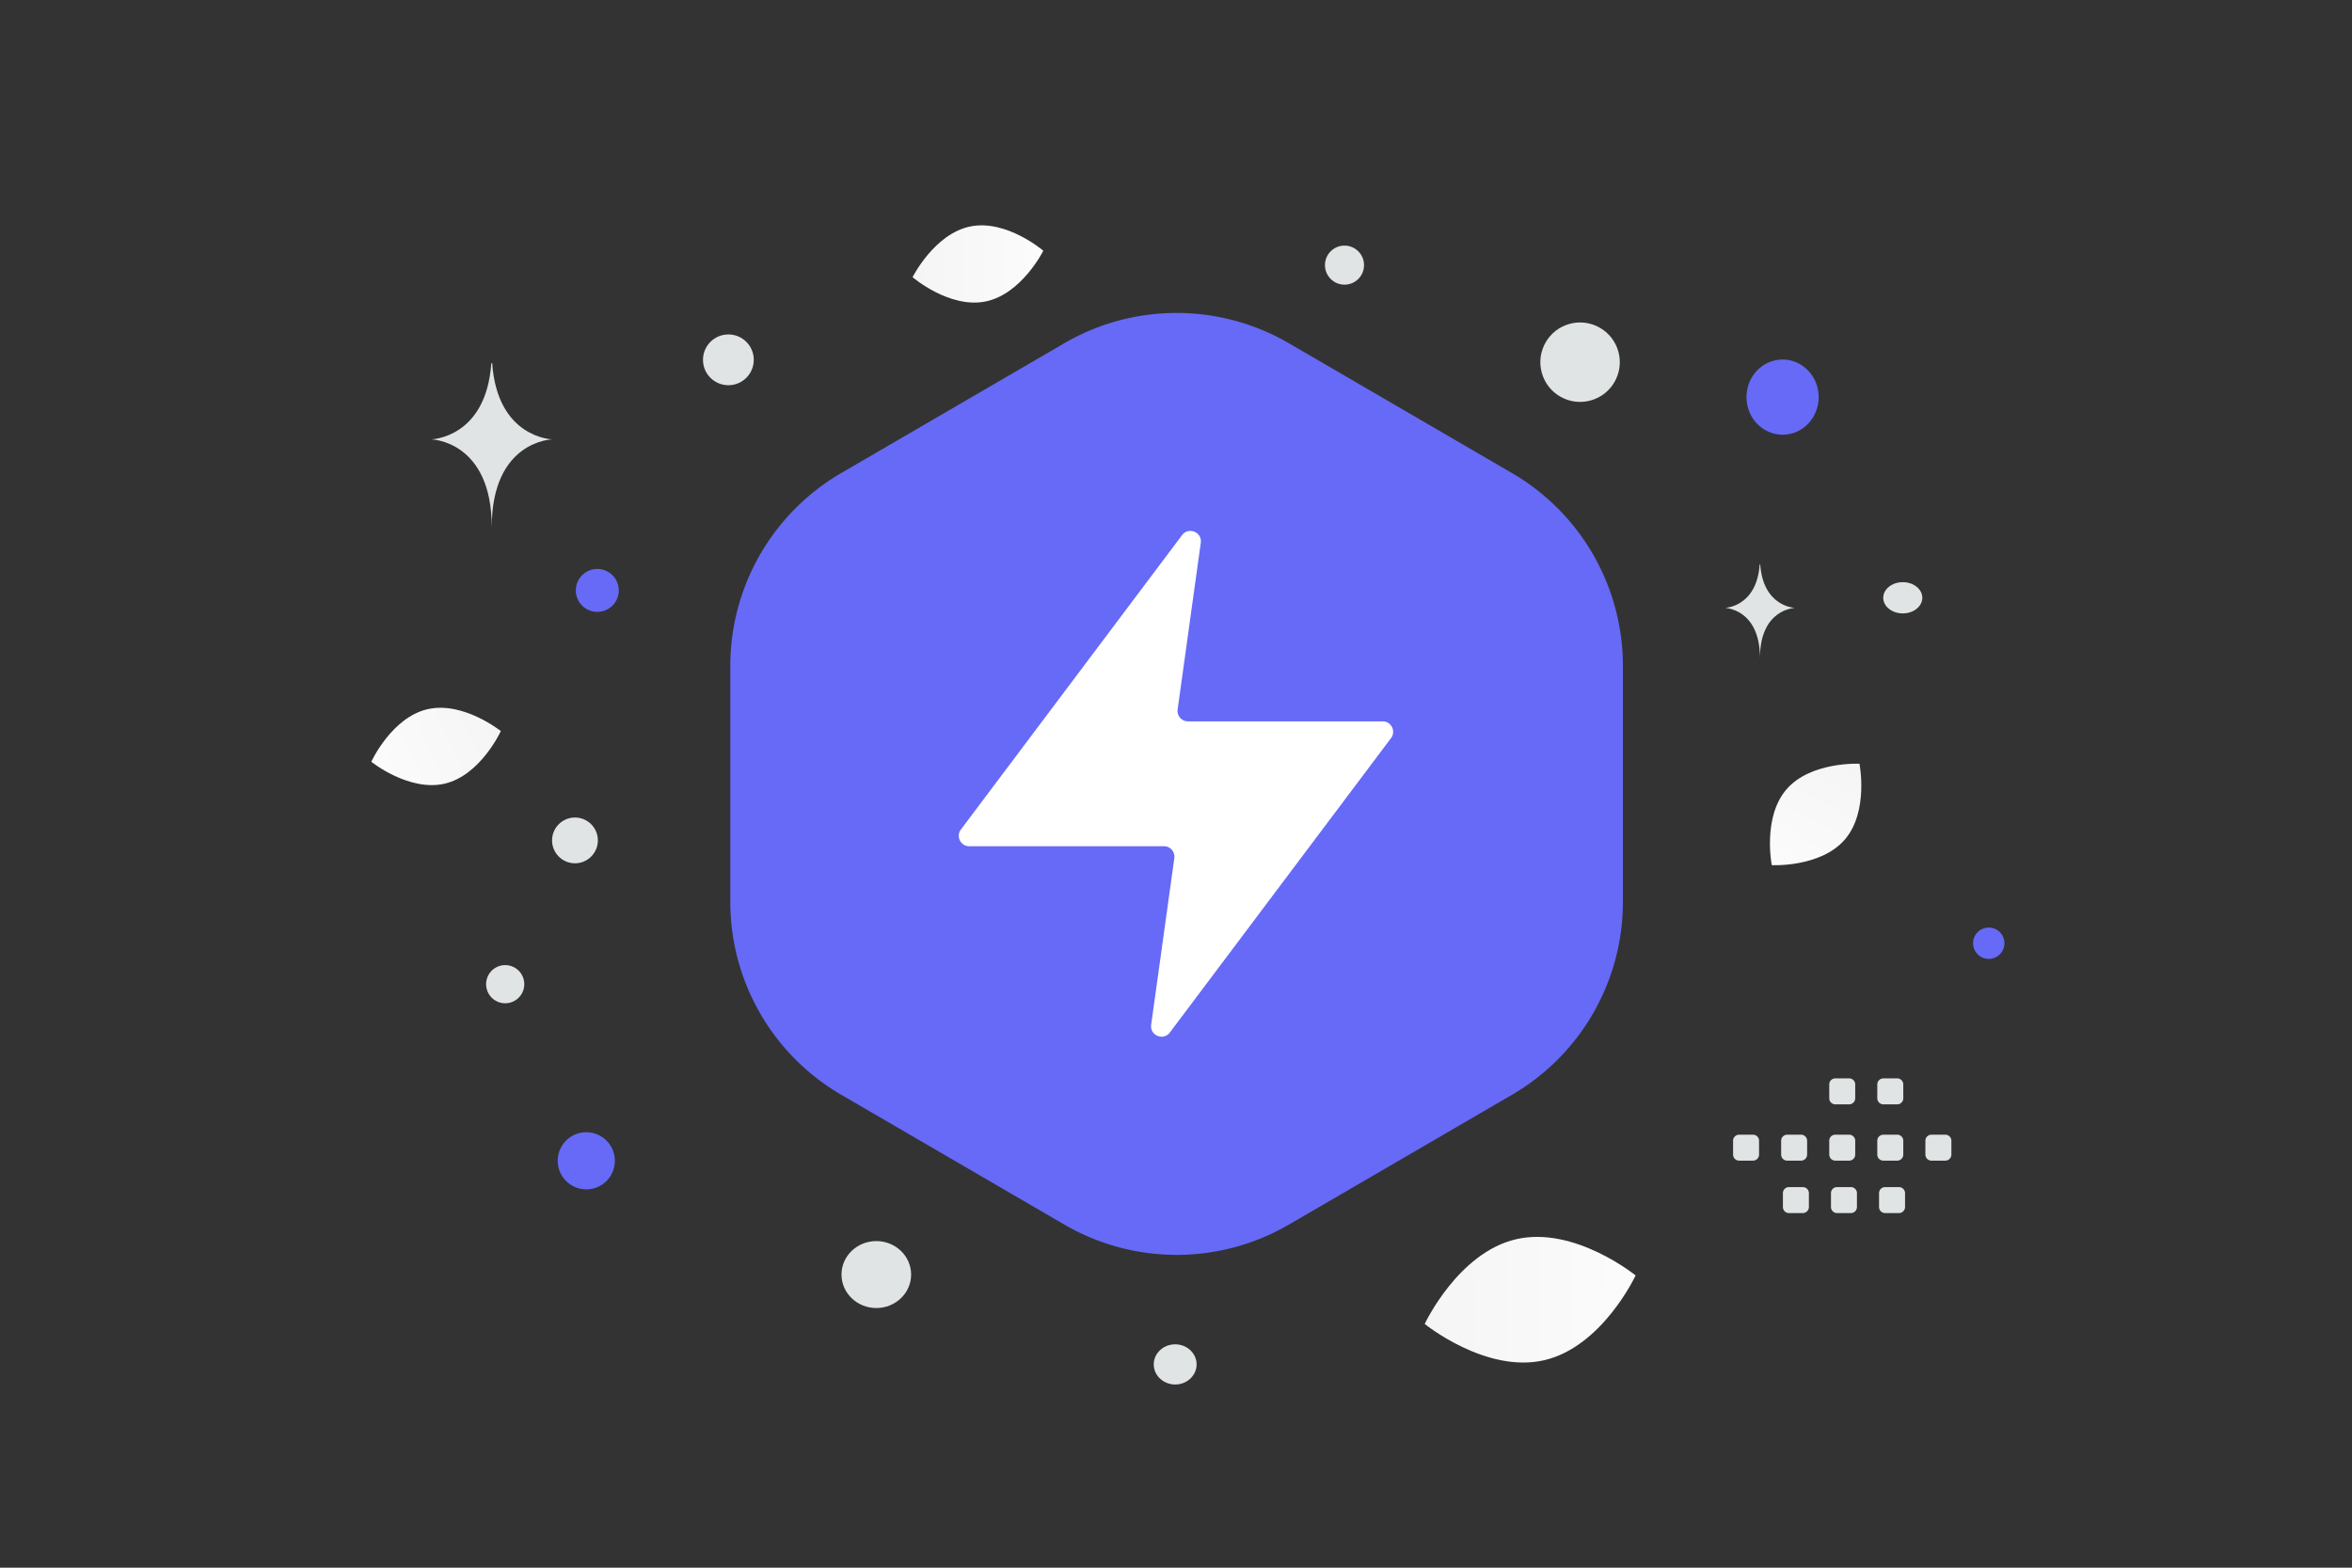 <svg width="900" height="600" viewBox="0 0 900 600" fill="none" xmlns="http://www.w3.org/2000/svg"><rect x="0" y="0" width="900" height="600" fill="#333333" stroke="none"/><path fill="transparent" d="M0 0h900v600H0z"/><path fill-rule="evenodd" clip-rule="evenodd" d="M279.457 345.206v-90.36c0-30.398 16.166-58.5 42.428-73.794l85.388-49.696a85.412 85.412 0 0 1 85.9 0l85.388 49.696c26.281 15.294 42.447 43.396 42.447 73.794v90.36c0 30.398-16.166 58.5-42.428 73.794l-85.388 49.696a85.416 85.416 0 0 1-85.9 0L321.904 419c-26.281-15.294-42.447-43.396-42.447-73.794z" fill="#666af6"/><path fill-rule="evenodd" clip-rule="evenodd" d="M459.481 207.761c.568-4.09-4.68-6.255-7.16-2.953l-84.628 112.669c-1.98 2.636-.099 6.402 3.198 6.402h74.506a4 4 0 0 1 3.962 4.55l-8.859 63.773c-.568 4.091 4.681 6.255 7.161 2.953l84.627-112.669c1.981-2.636.1-6.402-3.198-6.402h-74.505a4 4 0 0 1-3.962-4.55l8.858-63.773z" fill="#fff"/><path fill-rule="evenodd" clip-rule="evenodd" d="M665.486 434.276h5.305a2.318 2.318 0 0 1 2.316 2.316v5.305a2.317 2.317 0 0 1-2.316 2.315h-5.305a2.323 2.323 0 0 1-2.315-2.315v-5.305c-.011-1.272 1.033-2.316 2.315-2.316zm18.392 0h5.306a2.325 2.325 0 0 1 2.315 2.316v5.305a2.317 2.317 0 0 1-2.315 2.315h-5.306a2.324 2.324 0 0 1-2.315-2.315v-5.305a2.325 2.325 0 0 1 2.315-2.316zm18.406 0h5.305a2.325 2.325 0 0 1 2.316 2.316v5.305a2.317 2.317 0 0 1-2.316 2.315h-5.305a2.323 2.323 0 0 1-2.315-2.315v-5.305c-.011-1.272 1.032-2.316 2.315-2.316zm18.393 0h5.305a2.325 2.325 0 0 1 2.316 2.316v5.305a2.317 2.317 0 0 1-2.316 2.315h-5.305a2.326 2.326 0 0 1-2.326-2.315v-5.305a2.34 2.34 0 0 1 2.326-2.316zm18.394 0h5.305a2.327 2.327 0 0 1 2.327 2.316v5.305a2.32 2.32 0 0 1-2.327 2.315h-5.305a2.323 2.323 0 0 1-2.315-2.315v-5.305a2.324 2.324 0 0 1 2.315-2.316zm-54.518 20.057h5.305a2.325 2.325 0 0 1 2.316 2.316v5.316a2.325 2.325 0 0 1-2.316 2.315h-5.305a2.317 2.317 0 0 1-2.315-2.315v-5.306a2.312 2.312 0 0 1 2.315-2.326zm18.393 0h5.305a2.324 2.324 0 0 1 2.315 2.316v5.316a2.324 2.324 0 0 1-2.315 2.315h-5.305a2.325 2.325 0 0 1-2.316-2.315v-5.306a2.313 2.313 0 0 1 2.316-2.326zm18.394 0h5.305a2.327 2.327 0 0 1 2.326 2.316v5.316a2.326 2.326 0 0 1-2.326 2.315h-5.305a2.325 2.325 0 0 1-2.316-2.315v-5.306a2.327 2.327 0 0 1 2.316-2.326zm-19.056-41.603h5.305a2.324 2.324 0 0 1 2.316 2.315v5.305a2.318 2.318 0 0 1-2.316 2.316h-5.305a2.324 2.324 0 0 1-2.315-2.316v-5.305c-.011-1.272 1.032-2.315 2.315-2.315zm18.393 0h5.305a2.324 2.324 0 0 1 2.316 2.315v5.305a2.318 2.318 0 0 1-2.316 2.316h-5.305a2.327 2.327 0 0 1-2.326-2.316v-5.305a2.34 2.34 0 0 1 2.326-2.315z" fill="#E1E4E5"/><path d="M705.906 321.348c-9.263 10.72-27.928 9.781-27.928 9.781s-3.636-18.32 5.636-29.035c9.262-10.72 27.918-9.787 27.918-9.787s3.636 18.321-5.626 29.041z" fill="url(#a)"/><path d="M170.231 299.913c-13.686 3.242-28.162-8.365-28.162-8.365s7.725-16.857 21.416-20.09c13.686-3.242 28.157 8.355 28.157 8.355s-7.725 16.858-21.411 20.1z" fill="url(#b)"/><path d="M377.117 115.387c13.812-2.792 22.112-19.425 22.112-19.425s-14.1-12.096-27.912-9.293c-13.812 2.793-22.112 19.414-22.112 19.414s14.1 12.096 27.912 9.304z" fill="url(#c)"/><path d="M590.84 520.606c22.282-5.12 35.032-32.453 35.032-32.453s-23.387-19.015-45.669-13.877c-22.282 5.12-35.033 32.435-35.033 32.435s23.387 19.015 45.67 13.895z" fill="url(#d)"/><circle cx="761" cy="361" r="6" transform="rotate(180 761 361)" fill="#666af6"/><circle r="8.223" transform="matrix(-1 0 0 1 228.559 225.966)" fill="#666af6"/><ellipse rx="13.816" ry="14.392" transform="matrix(-1 0 0 1 682.111 151.99)" fill="#666af6"/><circle r="10.938" transform="matrix(-1 0 0 1 224.343 444.268)" fill="#666af6"/><ellipse rx="13.323" ry="12.811" transform="matrix(-1 0 0 1 335.323 487.811)" fill="#E1E4E5"/><circle r="8.761" transform="matrix(-1 0 0 1 220.015 321.647)" fill="#E1E4E5"/><ellipse rx="7.687" ry="8.199" transform="matrix(0 -1 -1 0 449.686 522.199)" fill="#E1E4E5"/><circle r="7.475" transform="matrix(-1 0 0 1 514.475 101.475)" fill="#E1E4E5"/><circle r="7.305" transform="scale(1 -1) rotate(-75 -148.79 -314.306)" fill="#E1E4E5"/><circle r="9.718" transform="matrix(-1 0 0 1 278.718 137.718)" fill="#E1E4E5"/><ellipse rx="7.475" ry="5.98" transform="matrix(-1 0 0 1 728.104 228.79)" fill="#E1E4E5"/><circle r="15.202" transform="scale(1 -1) rotate(-75 211.984 -463.287)" fill="#E1E4E5"/><path d="M673.355 216h.195c1.158 16.407 13.36 16.66 13.36 16.66s-13.455.262-13.455 19.22c0-18.958-13.455-19.22-13.455-19.22s12.197-.253 13.355-16.66zM188 139h.337c1.994 28.712 23.008 29.154 23.008 29.154s-23.172.46-23.172 33.636c0-33.176-23.173-33.636-23.173-33.636s21.006-.442 23-29.154z" fill="#E1E4E5"/><defs><linearGradient id="a" x1="668.58" y1="358.33" x2="733.017" y2="241.446" gradientUnits="userSpaceOnUse"><stop stop-color="#fff"/><stop offset="1" stop-color="#EEE"/></linearGradient><linearGradient id="b" x1="118.692" y1="307.975" x2="238.502" y2="251.372" gradientUnits="userSpaceOnUse"><stop stop-color="#fff"/><stop offset="1" stop-color="#EEE"/></linearGradient><linearGradient id="c" x1="427.388" y1="101.099" x2="294.641" y2="99.868" gradientUnits="userSpaceOnUse"><stop stop-color="#fff"/><stop offset="1" stop-color="#EEE"/></linearGradient><linearGradient id="d" x1="671.765" y1="495.279" x2="456.404" y2="498.965" gradientUnits="userSpaceOnUse"><stop stop-color="#fff"/><stop offset="1" stop-color="#EEE"/></linearGradient></defs></svg>